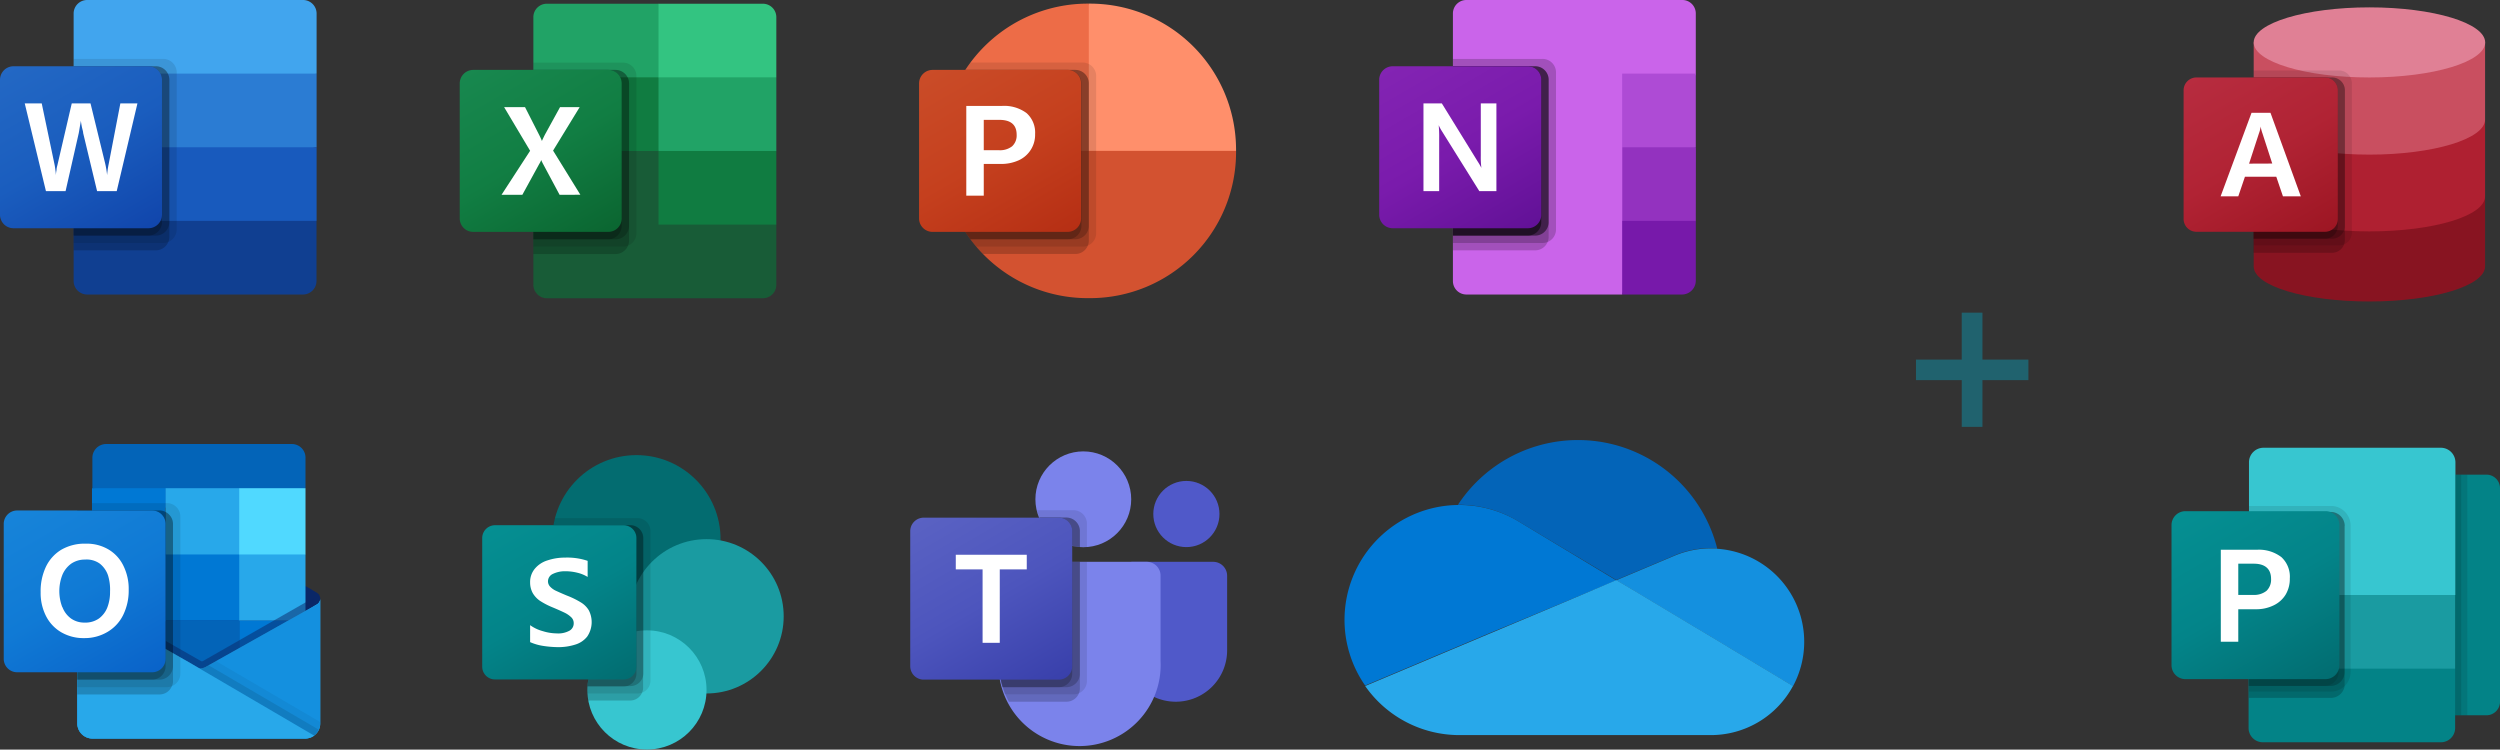 <svg id="Layer_1" data-name="Layer 1" xmlns="http://www.w3.org/2000/svg" xmlns:xlink="http://www.w3.org/1999/xlink" width="254.66" height="76.36" viewBox="0 0 254.66 76.36"><rect x="0" y="0" width="254.66" height="76.36" fill="#333333" stroke="none"/><defs><linearGradient id="linear-gradient" x1="2.87" y1="-1346.32" x2="13.63" y2="-1327.68" gradientTransform="translate(0 1352)" gradientUnits="userSpaceOnUse"><stop offset="0" stop-color="#2368c4"/><stop offset="0.5" stop-color="#1a5dbe"/><stop offset="1" stop-color="#1146ac"/></linearGradient><linearGradient id="linear-gradient-2" x1="49.7" y1="-1725.95" x2="60.46" y2="-1707.3" gradientTransform="translate(0 1732)" gradientUnits="userSpaceOnUse"><stop offset="0" stop-color="#18884f"/><stop offset="0.5" stop-color="#117e43"/><stop offset="1" stop-color="#0b6631"/></linearGradient><linearGradient id="linear-gradient-3" x1="96.53" y1="-1381.95" x2="107.3" y2="-1363.3" gradientTransform="translate(0 1388)" gradientUnits="userSpaceOnUse"><stop offset="0" stop-color="#ca4c28"/><stop offset="0.5" stop-color="#c5401e"/><stop offset="1" stop-color="#b62f14"/></linearGradient><linearGradient id="linear-gradient-4" x1="143.36" y1="-2149.66" x2="154.13" y2="-2131.01" gradientTransform="translate(0 2155.33)" gradientUnits="userSpaceOnUse"><stop offset="0" stop-color="#8324b3"/><stop offset="0.5" stop-color="#7a1bac"/><stop offset="1" stop-color="#621197"/></linearGradient><linearGradient id="linear-gradient-5" x1="20.25" y1="-1244.35" x2="20.25" y2="-1230.1" gradientTransform="translate(0 1305.33)" gradientUnits="userSpaceOnUse"><stop offset="0" stop-color="#35b8f1"/><stop offset="1" stop-color="#28a8ea"/></linearGradient><linearGradient id="linear-gradient-6" x1="3.24" y1="-1254.43" x2="14.01" y2="-1235.78" gradientTransform="translate(0 1305.33)" gradientUnits="userSpaceOnUse"><stop offset="0" stop-color="#1784d9"/><stop offset="0.5" stop-color="#107ad5"/><stop offset="1" stop-color="#0a63c9"/></linearGradient><linearGradient id="linear-gradient-7" x1="51.85" y1="-1495.52" x2="62.1" y2="-1477.76" gradientTransform="translate(0 1548)" gradientUnits="userSpaceOnUse"><stop offset="0" stop-color="#058f92"/><stop offset="0.5" stop-color="#038489"/><stop offset="1" stop-color="#026d71"/></linearGradient><linearGradient id="linear-gradient-8" x1="95.59" y1="-1623.68" x2="106.36" y2="-1605.03" gradientTransform="translate(0 1675.33)" gradientUnits="userSpaceOnUse"><stop offset="0" stop-color="#5a62c3"/><stop offset="0.5" stop-color="#4d55bd"/><stop offset="1" stop-color="#3940ab"/></linearGradient><linearGradient id="linear-gradient-9" x1="225.16" y1="-1542.25" x2="235.42" y2="-1524.49" gradientTransform="translate(0 1549.12)" gradientUnits="userSpaceOnUse"><stop offset="0" stop-color="#b72c3f"/><stop offset="0.5" stop-color="#b12334"/><stop offset="1" stop-color="#9d1623"/></linearGradient><linearGradient id="linear-gradient-10" x1="224.17" y1="253.52" x2="235.33" y2="234.18" gradientTransform="matrix(1, 0, 0, -1, 0, 304.48)" xlink:href="#linear-gradient-7"/></defs><path d="M30.88,0h-22A1.38,1.38,0,0,0,7.5,1.37h0V7.5l12.75,3.75,12-3.75V1.37A1.38,1.38,0,0,0,30.88,0Z" style="fill:#41a5ee"/><path d="M32.25,7.5H7.5V15l12.75,2.25,12-2.25Z" style="fill:#2b7cd3"/><path d="M7.5,15v7.5l12,1.5,12.75-1.5V15Z" style="fill:#185abd"/><path d="M8.87,30h22a1.38,1.38,0,0,0,1.37-1.37h0V22.5H7.5v6.13A1.38,1.38,0,0,0,8.87,30Z" style="fill:#103f91"/><path d="M16.63,6H7.5V24.75h9.13A1.38,1.38,0,0,0,18,23.38v-16A1.38,1.38,0,0,0,16.63,6Z" style="opacity:0.1;isolation:isolate"/><path d="M15.88,6.75H7.5V25.5h8.38a1.38,1.38,0,0,0,1.37-1.37v-16A1.38,1.38,0,0,0,15.88,6.75Z" style="opacity:0.2;isolation:isolate"/><path d="M15.88,6.75H7.5V24h8.38a1.38,1.38,0,0,0,1.37-1.37V8.12A1.38,1.38,0,0,0,15.88,6.75Z" style="opacity:0.2;isolation:isolate"/><path d="M15.13,6.75H7.5V24h7.63a1.38,1.38,0,0,0,1.37-1.37V8.12A1.38,1.38,0,0,0,15.13,6.75Z" style="opacity:0.2;isolation:isolate"/><path d="M1.37,6.75H15.13A1.38,1.38,0,0,1,16.5,8.12V21.88a1.38,1.38,0,0,1-1.37,1.37H1.37A1.38,1.38,0,0,1,0,21.88V8.12A1.38,1.38,0,0,1,1.37,6.75Z" style="fill:url(#linear-gradient)"/><path d="M5.64,17.29a4.27,4.27,0,0,1,.05.56h0a4.45,4.45,0,0,1,.07-.54c0-.22.07-.39.1-.54l1.45-6.24H9.22l1.5,6.15a9,9,0,0,1,.19,1.16h0a8.54,8.54,0,0,1,.16-1.13l1.19-6.18H14l-2.11,8.94h-2L8.47,13.55c0-.17-.09-.4-.14-.67s-.08-.47-.1-.6h0c0,.15-.05.36-.1.65s-.08.5-.11.64l-1.34,5.9h-2L2.52,10.53H4.25l1.31,6.25C5.59,16.91,5.61,17.08,5.64,17.29Z" style="fill:#fff"/><path d="M67.08,14.62,54.33,12.38V29a1.38,1.38,0,0,0,1.38,1.38h22A1.37,1.37,0,0,0,79.08,29h0V22.88Z" style="fill:#185c37"/><path d="M67.08.38H55.71a1.37,1.37,0,0,0-1.38,1.37h0V7.88l12.75,7.5,6.75,2.24,5.25-2.24V7.88Z" style="fill:#21a366"/><path d="M54.33,7.88H67.08v7.5H54.33Z" style="fill:#107c41"/><path d="M63.46,6.38H54.33V25.12h9.13a1.37,1.37,0,0,0,1.37-1.37v-16A1.37,1.37,0,0,0,63.46,6.38Z" style="opacity:0.1;isolation:isolate"/><path d="M62.71,7.12H54.33V25.88h8.38a1.39,1.39,0,0,0,1.37-1.38V8.5A1.39,1.39,0,0,0,62.71,7.12Z" style="opacity:0.2;isolation:isolate"/><path d="M62.71,7.12H54.33V24.38h8.38A1.39,1.39,0,0,0,64.08,23V8.5A1.39,1.39,0,0,0,62.71,7.12Z" style="opacity:0.2;isolation:isolate"/><path d="M62,7.12H54.33V24.38H62A1.39,1.39,0,0,0,63.33,23V8.5A1.39,1.39,0,0,0,62,7.12Z" style="opacity:0.2;isolation:isolate"/><path d="M48.21,7.12H62A1.37,1.37,0,0,1,63.33,8.5V22.25A1.37,1.37,0,0,1,62,23.62H48.21a1.37,1.37,0,0,1-1.38-1.37V8.5A1.38,1.38,0,0,1,48.21,7.12Z" style="fill:url(#linear-gradient-2)"/><path d="M51.09,19.84,54,15.36l-2.65-4.45h2.13l1.45,2.85q.2.4.27.6h0q.15-.33.3-.63l1.55-2.82h2l-2.71,4.43,2.78,4.5H57l-1.67-3.12a4,4,0,0,1-.2-.42h0a1.87,1.87,0,0,1-.2.4l-1.72,3.14Z" style="fill:#fff"/><path d="M77.71.38H67.08v7.5h12V1.75A1.37,1.37,0,0,0,77.71.38Z" style="fill:#33c481"/><path d="M67.08,15.38h12v7.5h-12Z" style="fill:#107c41"/><path d="M113.16,16.87,110.91.37h-.17A14.89,14.89,0,0,0,95.91,15.21v.16Z" style="fill:#ed6c47"/><path d="M111.08.37h-.17v15l7.5,3,7.5-3v-.16A14.88,14.88,0,0,0,111.08.37Z" style="fill:#ff8f6b"/><path d="M125.91,15.37v.17a14.87,14.87,0,0,1-14.83,14.83h-.33A14.88,14.88,0,0,1,95.91,15.54v-.17Z" style="fill:#d35230"/><path d="M111.66,7.75v16a1.37,1.37,0,0,1-.85,1.27,1.34,1.34,0,0,1-.52.1H99.45q-.32-.36-.6-.75a14.69,14.69,0,0,1-2.94-8.83v-.33a14.73,14.73,0,0,1,2.42-8.09c.16-.25.33-.51.52-.75h11.44A1.38,1.38,0,0,1,111.66,7.75Z" style="opacity:0.1;isolation:isolate"/><path d="M110.91,8.5v16a1.3,1.3,0,0,1-.1.52,1.37,1.37,0,0,1-1.27.85h-9.41c-.23-.24-.46-.49-.68-.75s-.41-.49-.6-.75a14.69,14.69,0,0,1-2.94-8.83v-.33a14.73,14.73,0,0,1,2.42-8.09h11.21A1.38,1.38,0,0,1,110.91,8.5Z" style="opacity:0.2;isolation:isolate"/><path d="M110.91,8.5V23a1.37,1.37,0,0,1-1.37,1.37H98.85a14.69,14.69,0,0,1-2.94-8.83v-.33a14.73,14.73,0,0,1,2.42-8.09h11.21A1.38,1.38,0,0,1,110.91,8.5Z" style="opacity:0.2;isolation:isolate"/><path d="M110.16,8.5V23a1.37,1.37,0,0,1-1.37,1.37H98.85a14.69,14.69,0,0,1-2.94-8.83v-.33a14.73,14.73,0,0,1,2.42-8.09h10.46A1.38,1.38,0,0,1,110.16,8.5Z" style="opacity:0.2;isolation:isolate"/><path d="M95,7.12h13.75a1.37,1.37,0,0,1,1.37,1.38V22.25a1.37,1.37,0,0,1-1.37,1.37H95a1.37,1.37,0,0,1-1.38-1.37V8.5A1.38,1.38,0,0,1,95,7.12Z" style="fill:url(#linear-gradient-3)"/><path d="M102.06,10.79a3.82,3.82,0,0,1,2.51.73,2.65,2.65,0,0,1,.87,2.13,2.85,2.85,0,0,1-1.65,2.67,4.31,4.31,0,0,1-1.84.38h-1.74v3.23H98.43V10.79Zm-1.85,4.51h1.53a2,2,0,0,0,1.36-.4,1.5,1.5,0,0,0,.46-1.18c0-1-.59-1.51-1.76-1.51h-1.59V15.3Z" style="fill:#fff"/><path d="M165.24,30H149.37A1.37,1.37,0,0,1,148,28.63h0V1.37A1.37,1.37,0,0,1,149.37,0h22a1.37,1.37,0,0,1,1.37,1.37h0V7.5Z" style="fill:#ca64ea"/><path d="M172.74,15,169,17.25,165.24,15V7.5h7.5V15Z" style="fill:#ae4bd5"/><path d="M172.74,22.5,169,24.75l-3.75-2.25V15h7.5Z" style="fill:#9332bf"/><path d="M165.24,22.5h7.5v6.09a1.41,1.41,0,0,1-1.4,1.41h-6.1Z" style="fill:#7719aa"/><path d="M157.12,6H148V24.75h9.13a1.37,1.37,0,0,0,1.37-1.37v-16A1.37,1.37,0,0,0,157.12,6Z" style="opacity:0.2;isolation:isolate"/><path d="M156.37,6.75H148V25.5h8.38a1.37,1.37,0,0,0,1.37-1.37v-16A1.37,1.37,0,0,0,156.37,6.75Z" style="opacity:0.2;isolation:isolate"/><path d="M156.37,6.75H148V24h8.38a1.37,1.37,0,0,0,1.37-1.37V8.12A1.37,1.37,0,0,0,156.37,6.75Z" style="opacity:0.5;isolation:isolate"/><path d="M155.62,6.75H148V24h7.63A1.37,1.37,0,0,0,157,22.63V8.12A1.37,1.37,0,0,0,155.62,6.75Z" style="opacity:0.5;isolation:isolate"/><path d="M141.87,6.75h13.75A1.37,1.37,0,0,1,157,8.12V21.88a1.37,1.37,0,0,1-1.37,1.37H141.87a1.38,1.38,0,0,1-1.38-1.37V8.12A1.38,1.38,0,0,1,141.87,6.75Z" style="fill:url(#linear-gradient-4)"/><path d="M145,10.53h1.87l3.66,5.93a6.43,6.43,0,0,1,.37.64h0a8.31,8.31,0,0,1-.06-1.22V10.53h1.59v8.94h-1.74l-3.8-6.09a4.77,4.77,0,0,1-.34-.63h0a11.83,11.83,0,0,1,.05,1.33v5.39H145Z" style="fill:#fff"/><path d="M32.62,61a.69.69,0,0,0-.34-.62h0L21.09,53.74l-.15-.09a1.53,1.53,0,0,0-1.38,0l-.15.09L8.24,60.36h0a.73.73,0,0,0-.24,1,.72.72,0,0,0,.25.24l11.18,6.61a.6.6,0,0,0,.15.09,1.45,1.45,0,0,0,1.37,0,.6.6,0,0,0,.15-.09l11.18-6.61A.7.7,0,0,0,32.62,61Z" style="fill:#0a2767"/><path d="M9.54,56.56h7.33v6.73H9.54Zm21.58-6.83V46.66a1.39,1.39,0,0,0-1.35-1.43h-19a1.41,1.41,0,0,0-1.36,1.43v3.07l11.25,3Z" style="fill:#0364b8"/><path d="M9.37,49.73h7.5v6.75H9.37Z" style="fill:#0078d4"/><path d="M24.37,49.73h-7.5v6.75l7.5,6.75h6.75V56.48Z" style="fill:#28a8ea"/><path d="M16.87,56.48h7.5v6.75h-7.5Z" style="fill:#0078d4"/><path d="M16.87,63.23h7.5V70h-7.5Z" style="fill:#0364b8"/><path d="M9.54,63.29h7.33V69.4H9.54Z" style="fill:#14447d"/><path d="M24.37,63.23h6.75V70H24.37Z" style="fill:#0078d4"/><path d="M32.28,61.57h0L21.09,67.86l-.15.09a1.56,1.56,0,0,1-.6.15l-.61-.36-.15-.09L8.25,61.19h0L7.87,61V73.7a1.54,1.54,0,0,0,1.55,1.53H31.14a2.18,2.18,0,0,0,.52-.11l.21-.11.14-.09a1.51,1.51,0,0,0,.61-1.22V61A.68.68,0,0,1,32.28,61.57Z" style="fill:url(#linear-gradient-5)"/><path d="M32,60.93v.78L20.34,69.76,8.24,61.19h0l-1.11-.67V60h.46l1,.55h0l.08.05,11.4,6.51.44.25.12,0L31.9,60.92Z" style="fill:#0a2767;opacity:0.5;isolation:isolate"/><path d="M32.28,61.57h0L21.09,67.86l-.15.09a1.57,1.57,0,0,1-1.37,0l-.15-.09L8.24,61.58h0A.66.66,0,0,1,7.88,61V73.7a1.53,1.53,0,0,0,1.54,1.53H31.08a1.53,1.53,0,0,0,1.54-1.53h0V61A.68.68,0,0,1,32.28,61.57Z" style="fill:#1490df"/><path d="M21.25,67.77l-.16.09-.15.09a1.56,1.56,0,0,1-.59.15l4.25,5L32,74.92a1.6,1.6,0,0,0,.47-.59Z" style="opacity:0.1;isolation:isolate"/><path d="M22,67.34l-.92.52-.15.09a1.56,1.56,0,0,1-.59.15l2,5.5L32,74.92a1.53,1.53,0,0,0,.6-1.22v-.16Z" style="opacity:0.05;isolation:isolate"/><path d="M9.44,75.23H31.08a1.53,1.53,0,0,0,.92-.3L19.72,67.74l-.15-.09L8.25,61.19h0L7.88,61V73.66a1.56,1.56,0,0,0,1.56,1.57Z" style="fill:#28a8ea"/><path d="M18.37,52.61v16a1.38,1.38,0,0,1-.86,1.28A1.25,1.25,0,0,1,17,70H7.87V52h1.5v-.75H17A1.37,1.37,0,0,1,18.37,52.61Z" style="opacity:0.1;isolation:isolate"/><path d="M17.62,53.36v16a1.1,1.1,0,0,1-.11.53,1.36,1.36,0,0,1-1.26.85H7.87V52h8.38a1.22,1.22,0,0,1,.62.16A1.36,1.36,0,0,1,17.62,53.36Z" style="opacity:0.2;isolation:isolate"/><path d="M17.62,53.36V67.85a1.38,1.38,0,0,1-1.37,1.38H7.87V52h8.38a1.22,1.22,0,0,1,.62.16A1.36,1.36,0,0,1,17.62,53.36Z" style="opacity:0.2;isolation:isolate"/><path d="M16.87,53.36V67.85a1.37,1.37,0,0,1-1.37,1.38H7.87V52H15.5a1.37,1.37,0,0,1,1.37,1.38Z" style="opacity:0.2;isolation:isolate"/><path d="M1.75,52H15.5a1.37,1.37,0,0,1,1.37,1.38V67.11a1.37,1.37,0,0,1-1.37,1.37H1.75A1.37,1.37,0,0,1,.38,67.11V53.36A1.37,1.37,0,0,1,1.75,52Z" style="fill:url(#linear-gradient-6)"/><path d="M4.67,57.75A4.07,4.07,0,0,1,6.24,56a4.74,4.74,0,0,1,2.5-.62,4.35,4.35,0,0,1,2.31.59,3.87,3.87,0,0,1,1.52,1.66,5.28,5.28,0,0,1,.54,2.44,5.64,5.64,0,0,1-.55,2.55A4.07,4.07,0,0,1,11,64.34,4.53,4.53,0,0,1,8.59,65a4.51,4.51,0,0,1-2.36-.6,4,4,0,0,1-1.55-1.66,5.16,5.16,0,0,1-.54-2.41A5.81,5.81,0,0,1,4.67,57.75Zm1.68,4.07A2.54,2.54,0,0,0,7.23,63a2.34,2.34,0,0,0,1.38.42A2.41,2.41,0,0,0,10.08,63a2.55,2.55,0,0,0,.86-1.14,4.34,4.34,0,0,0,.27-1.6A4.92,4.92,0,0,0,11,58.6a2.58,2.58,0,0,0-.84-1.19A2.3,2.3,0,0,0,8.66,57a2.46,2.46,0,0,0-1.41.42,2.68,2.68,0,0,0-.9,1.15,4.55,4.55,0,0,0,0,3.29Z" style="fill:#fff"/><path d="M24.37,49.73h6.75v6.75H24.37Z" style="fill:#50d9ff"/><circle cx="64.83" cy="54.93" r="8.57" style="fill:#036c70"/><circle cx="71.97" cy="62.78" r="7.86" style="fill:#1a9ba1"/><circle cx="65.9" cy="70.28" r="6.07" style="fill:#37c6d0"/><path d="M66.26,54.09V69.33a1.31,1.31,0,0,1-.81,1.21,1.24,1.24,0,0,1-.5.1H59.84c0-.12,0-.23,0-.36a2.11,2.11,0,0,1,0-.35,6,6,0,0,1,3.63-5.21V63.39a8.55,8.55,0,0,1-7.11-9.79v-.1q.06-.36.15-.72H65A1.32,1.32,0,0,1,66.26,54.09Z" style="opacity:0.1;isolation:isolate"/><path d="M64.24,53.5H56.38a8.57,8.57,0,0,0,7,9.88l.43.06c-2.21,1-3.83,4-4,6.49,0,.12,0,.24,0,.35s0,.24,0,.36a4.43,4.43,0,0,0,.09.72h4.31a1.32,1.32,0,0,0,1.2-.82,1.16,1.16,0,0,0,.1-.49V54.81A1.31,1.31,0,0,0,64.24,53.5Z" style="opacity:0.2;isolation:isolate"/><path d="M64.24,53.5H56.38a8.57,8.57,0,0,0,7,9.88l.28,0c-2.14,1.13-3.69,4.1-3.82,6.51h4.39a1.33,1.33,0,0,0,1.31-1.31V54.81A1.32,1.32,0,0,0,64.24,53.5Z" style="opacity:0.2;isolation:isolate"/><path d="M63.52,53.5H56.38a8.57,8.57,0,0,0,6.34,9.74,11.72,11.72,0,0,0-2.87,6.69h3.67a1.32,1.32,0,0,0,1.31-1.31V54.81A1.3,1.3,0,0,0,63.52,53.5Z" style="opacity:0.2;isolation:isolate"/><path d="M50.43,53.5H63.52a1.31,1.31,0,0,1,1.31,1.31V67.9a1.3,1.3,0,0,1-1.31,1.31H50.43a1.3,1.3,0,0,1-1.31-1.31V54.81A1.31,1.31,0,0,1,50.43,53.5Z" style="fill:url(#linear-gradient-7)"/><path d="M55,61.2a2.46,2.46,0,0,1-.74-.8A2.25,2.25,0,0,1,54,59.32a2.1,2.1,0,0,1,.49-1.4,2.72,2.72,0,0,1,1.29-.84,5.54,5.54,0,0,1,1.76-.28,6.52,6.52,0,0,1,2.32.33v1.64a3.58,3.58,0,0,0-1.05-.43,5,5,0,0,0-1.22-.15,2.79,2.79,0,0,0-1.27.27.83.83,0,0,0-.5.76.79.79,0,0,0,.22.54,1.93,1.93,0,0,0,.57.41c.24.11.59.27,1.07.47l.15.06a8.48,8.48,0,0,1,1.35.67,2.36,2.36,0,0,1,.8.8,2.62,2.62,0,0,1-.17,2.68,2.46,2.46,0,0,1-1.21.81,5.63,5.63,0,0,1-1.73.26,10.29,10.29,0,0,1-1.57-.13A5.23,5.23,0,0,1,54,65.41V63.68a3.92,3.92,0,0,0,1.29.61,4.9,4.9,0,0,0,1.42.23A2.37,2.37,0,0,0,58,64.25a.85.85,0,0,0,.44-.77.81.81,0,0,0-.24-.59,2.61,2.61,0,0,0-.67-.47c-.29-.14-.71-.33-1.26-.56A7.65,7.65,0,0,1,55,61.2Z" style="fill:#fff"/><path d="M115.22,57.23h8.33A1.42,1.42,0,0,1,125,58.66h0v7.59a5.23,5.23,0,0,1-5.23,5.23h0a5.24,5.24,0,0,1-5.24-5.23h0V58a.76.76,0,0,1,.75-.75Z" style="fill:#5059c9"/><circle cx="120.85" cy="52.36" r="3.37" style="fill:#5059c9"/><circle cx="110.35" cy="50.86" r="4.88" style="fill:#7b83eb"/><path d="M116.85,57.23H103.1a1.42,1.42,0,0,0-1.38,1.44v8.66a8.26,8.26,0,1,0,16.5,0V58.67A1.41,1.41,0,0,0,116.85,57.23Z" style="fill:#7b83eb"/><path d="M110.72,57.23V69.36a1.37,1.37,0,0,1-.85,1.27,1.3,1.3,0,0,1-.52.1h-7c-.09-.25-.18-.49-.26-.75a9.5,9.5,0,0,1-.4-2.65V58.67a1.42,1.42,0,0,1,1.38-1.44Z" style="opacity:0.1;isolation:isolate"/><path d="M110,57.23V70.11a1.34,1.34,0,0,1-.1.52,1.37,1.37,0,0,1-1.27.85h-5.86c-.13-.25-.25-.49-.36-.75s-.18-.49-.26-.75a9.5,9.5,0,0,1-.4-2.65V58.67a1.42,1.42,0,0,1,1.38-1.44Z" style="opacity:0.2;isolation:isolate"/><path d="M110,57.23V68.61A1.37,1.37,0,0,1,108.6,70h-6.48a9.5,9.5,0,0,1-.4-2.65V58.67a1.42,1.42,0,0,1,1.38-1.44Z" style="opacity:0.2;isolation:isolate"/><path d="M109.22,57.23V68.61A1.37,1.37,0,0,1,107.85,70h-5.73a9.5,9.5,0,0,1-.4-2.65V58.67a1.42,1.42,0,0,1,1.38-1.44Z" style="opacity:0.2;isolation:isolate"/><path d="M110.72,53.35v2.37H110a4.9,4.9,0,0,1-4.12-3,4.69,4.69,0,0,1-.24-.75h3.74A1.38,1.38,0,0,1,110.72,53.35Z" style="opacity:0.1;isolation:isolate"/><path d="M110,54.1v1.62a4.9,4.9,0,0,1-4.12-3h2.75A1.38,1.38,0,0,1,110,54.1Z" style="opacity:0.2;isolation:isolate"/><path d="M110,54.1v1.62a4.9,4.9,0,0,1-4.12-3h2.75A1.38,1.38,0,0,1,110,54.1Z" style="opacity:0.2;isolation:isolate"/><path d="M109.22,54.1v1.5a4.89,4.89,0,0,1-3.37-2.87h2A1.38,1.38,0,0,1,109.22,54.1Z" style="opacity:0.2;isolation:isolate"/><path d="M94.1,52.73h13.75a1.37,1.37,0,0,1,1.37,1.38V67.86a1.37,1.37,0,0,1-1.37,1.37H94.1a1.37,1.37,0,0,1-1.38-1.37V54.11A1.38,1.38,0,0,1,94.1,52.73Z" style="fill:url(#linear-gradient-8)"/><path d="M104.59,58h-2.75v7.48h-1.75V58H97.36V56.51h7.23Z" style="fill:#fff"/><g id="STYLE_COLOR" data-name="STYLE COLOR"><path d="M154.81,53.19h0l9.83,5.89,5.86-2.47h0a9.57,9.57,0,0,1,3.77-.78c.21,0,.43,0,.64,0a14.63,14.63,0,0,0-26.4-4.41h.15A11.73,11.73,0,0,1,154.81,53.19Z" style="fill:#0364b8"/><path d="M154.81,53.19h0a11.73,11.73,0,0,0-6.15-1.75h-.15a11.7,11.7,0,0,0-9.45,18.39l8.67-3.65,3.85-1.62L160.16,61l4.48-1.88Z" style="fill:#0078d4"/><path d="M174.91,55.86c-.21,0-.43,0-.64,0a9.57,9.57,0,0,0-3.77.78h0l-5.86,2.47,1.7,1,5.57,3.34,2.43,1.45,8.3,5a9.5,9.5,0,0,0-7.73-14Z" style="fill:#1490df"/><path d="M174.34,64.88l-2.43-1.45-5.57-3.34-1.7-1L160.16,61l-8.58,3.61-3.85,1.62-8.67,3.65a11.71,11.71,0,0,0,9.6,5h25.61a9.5,9.5,0,0,0,8.37-5Z" style="fill:#28a8ea"/></g><g id="_" data-name=" " style="isolation:isolate"><g style="isolation:isolate"><path d="M199.83,38.72h-4.66V36.63h4.66V31.85h2.11v4.78h4.68v2.09h-4.68v4.76h-2.11Z" style="fill:#20626e"/></g></g><path d="M229.57,20v7.14c0,2,5.28,3.57,11.79,3.57s11.78-1.6,11.78-3.57V20Z" style="fill:#881421"/><path d="M229.57,12.18V20c0,2,5.28,3.57,11.79,3.57S253.14,22,253.14,20V12.18Z" style="fill:#af2031"/><path d="M229.57,4.32v7.86c0,2,5.28,3.57,11.79,3.57s11.78-1.6,11.78-3.57V4.32Z" style="fill:#c94f60"/><ellipse cx="241.36" cy="4.32" rx="11.79" ry="3.57" style="fill:#e08095"/><path d="M238.26,7.18h-8.69V25h8.69a1.31,1.31,0,0,0,1.31-1.31V8.49A1.31,1.31,0,0,0,238.26,7.18Z" style="opacity:0.1;isolation:isolate"/><path d="M237.55,7.89h-8V25.75h8a1.31,1.31,0,0,0,1.31-1.31V9.2A1.31,1.31,0,0,0,237.55,7.89Z" style="opacity:0.2;isolation:isolate"/><path d="M237.55,7.89h-8V24.32h8A1.31,1.31,0,0,0,238.86,23V9.2A1.31,1.31,0,0,0,237.55,7.89Z" style="opacity:0.2;isolation:isolate"/><path d="M236.84,7.89h-7.27V24.32h7.27a1.31,1.31,0,0,0,1.3-1.31V9.2A1.31,1.31,0,0,0,236.84,7.89Z" style="opacity:0.2;isolation:isolate"/><path d="M223.74,7.89h13.1a1.31,1.31,0,0,1,1.3,1.31V22.3a1.31,1.31,0,0,1-1.3,1.31h-13.1a1.31,1.31,0,0,1-1.31-1.31V9.2A1.31,1.31,0,0,1,223.74,7.89Z" style="fill:url(#linear-gradient-9)"/><path d="M229.35,11.49h1.93L234.37,20h-1.82l-.68-2h-3.19L228,20H226.2Zm2.11,5.17-1-3.08a4.12,4.12,0,0,1-.18-.69h0a3,3,0,0,1-.18.71l-1,3.07Z" style="fill:#fff"/><path d="M244.37,48.35h8.91a1.38,1.38,0,0,1,1.38,1.38V71.48a1.38,1.38,0,0,1-1.38,1.38h-8.91A1.38,1.38,0,0,1,243,71.48V49.73A1.38,1.38,0,0,1,244.37,48.35Z" style="fill:#038387"/><path d="M248.63,75.61H230.51a1.45,1.45,0,0,1-1.46-1.43V68.11l11.48-2.5,9.56,2.5v6.07A1.45,1.45,0,0,1,248.63,75.61Z" style="fill:#038387"/><path d="M248.59,45.61h-18a1.48,1.48,0,0,0-1.5,1.47V60.61l10.83,1.25,10.2-1.25V47.08A1.49,1.49,0,0,0,248.59,45.61Z" style="fill:#37c6d0"/><rect x="229.06" y="60.61" width="21.03" height="7.5" style="fill:#1a9ba1"/><path d="M238.83,53.58V69.67a1.94,1.94,0,0,1,0,.24,1.42,1.42,0,0,1-1.4,1.18h-8.35V52.15h8.35a1.43,1.43,0,0,1,1.42,1.42Z" style="opacity:0.2;isolation:isolate"/><path d="M239.44,53.58V68.45a2,2,0,0,1-2,2h-8.35V51.54h8.35A2,2,0,0,1,239.44,53.58Z" style="opacity:0.1;isolation:isolate"/><path d="M238.83,53.58V68.45a1.42,1.42,0,0,1-1.42,1.42h-8.35V52.15h8.35a1.43,1.43,0,0,1,1.42,1.42Z" style="opacity:0.2;isolation:isolate"/><path d="M238.22,53.58V68.45a1.42,1.42,0,0,1-1.42,1.42h-7.74V52.15h7.74a1.43,1.43,0,0,1,1.42,1.42Z" style="opacity:0.1;isolation:isolate"/><path d="M222.62,52.07h14.26a1.42,1.42,0,0,1,1.42,1.43V67.75a1.42,1.42,0,0,1-1.42,1.43H222.62a1.42,1.42,0,0,1-1.42-1.43V53.5A1.42,1.42,0,0,1,222.62,52.07Z" style="fill:url(#linear-gradient-10)"/><path d="M229.89,56a3.76,3.76,0,0,1,2.5.75,2.71,2.71,0,0,1,.86,2.18,3.12,3.12,0,0,1-.42,1.63,2.88,2.88,0,0,1-1.22,1.1,4,4,0,0,1-1.84.4H228v3.31h-1.78V56ZM228,60.6h1.53a2,2,0,0,0,1.35-.42,1.57,1.57,0,0,0,.46-1.21c0-1-.59-1.55-1.76-1.55H228V60.6Z" style="fill:#fff"/><rect x="250.09" y="48.35" width="0.62" height="24.51" style="opacity:0.2;isolation:isolate"/><rect x="250.71" y="48.35" width="0.62" height="24.51" style="opacity:0.1;isolation:isolate"/></svg>